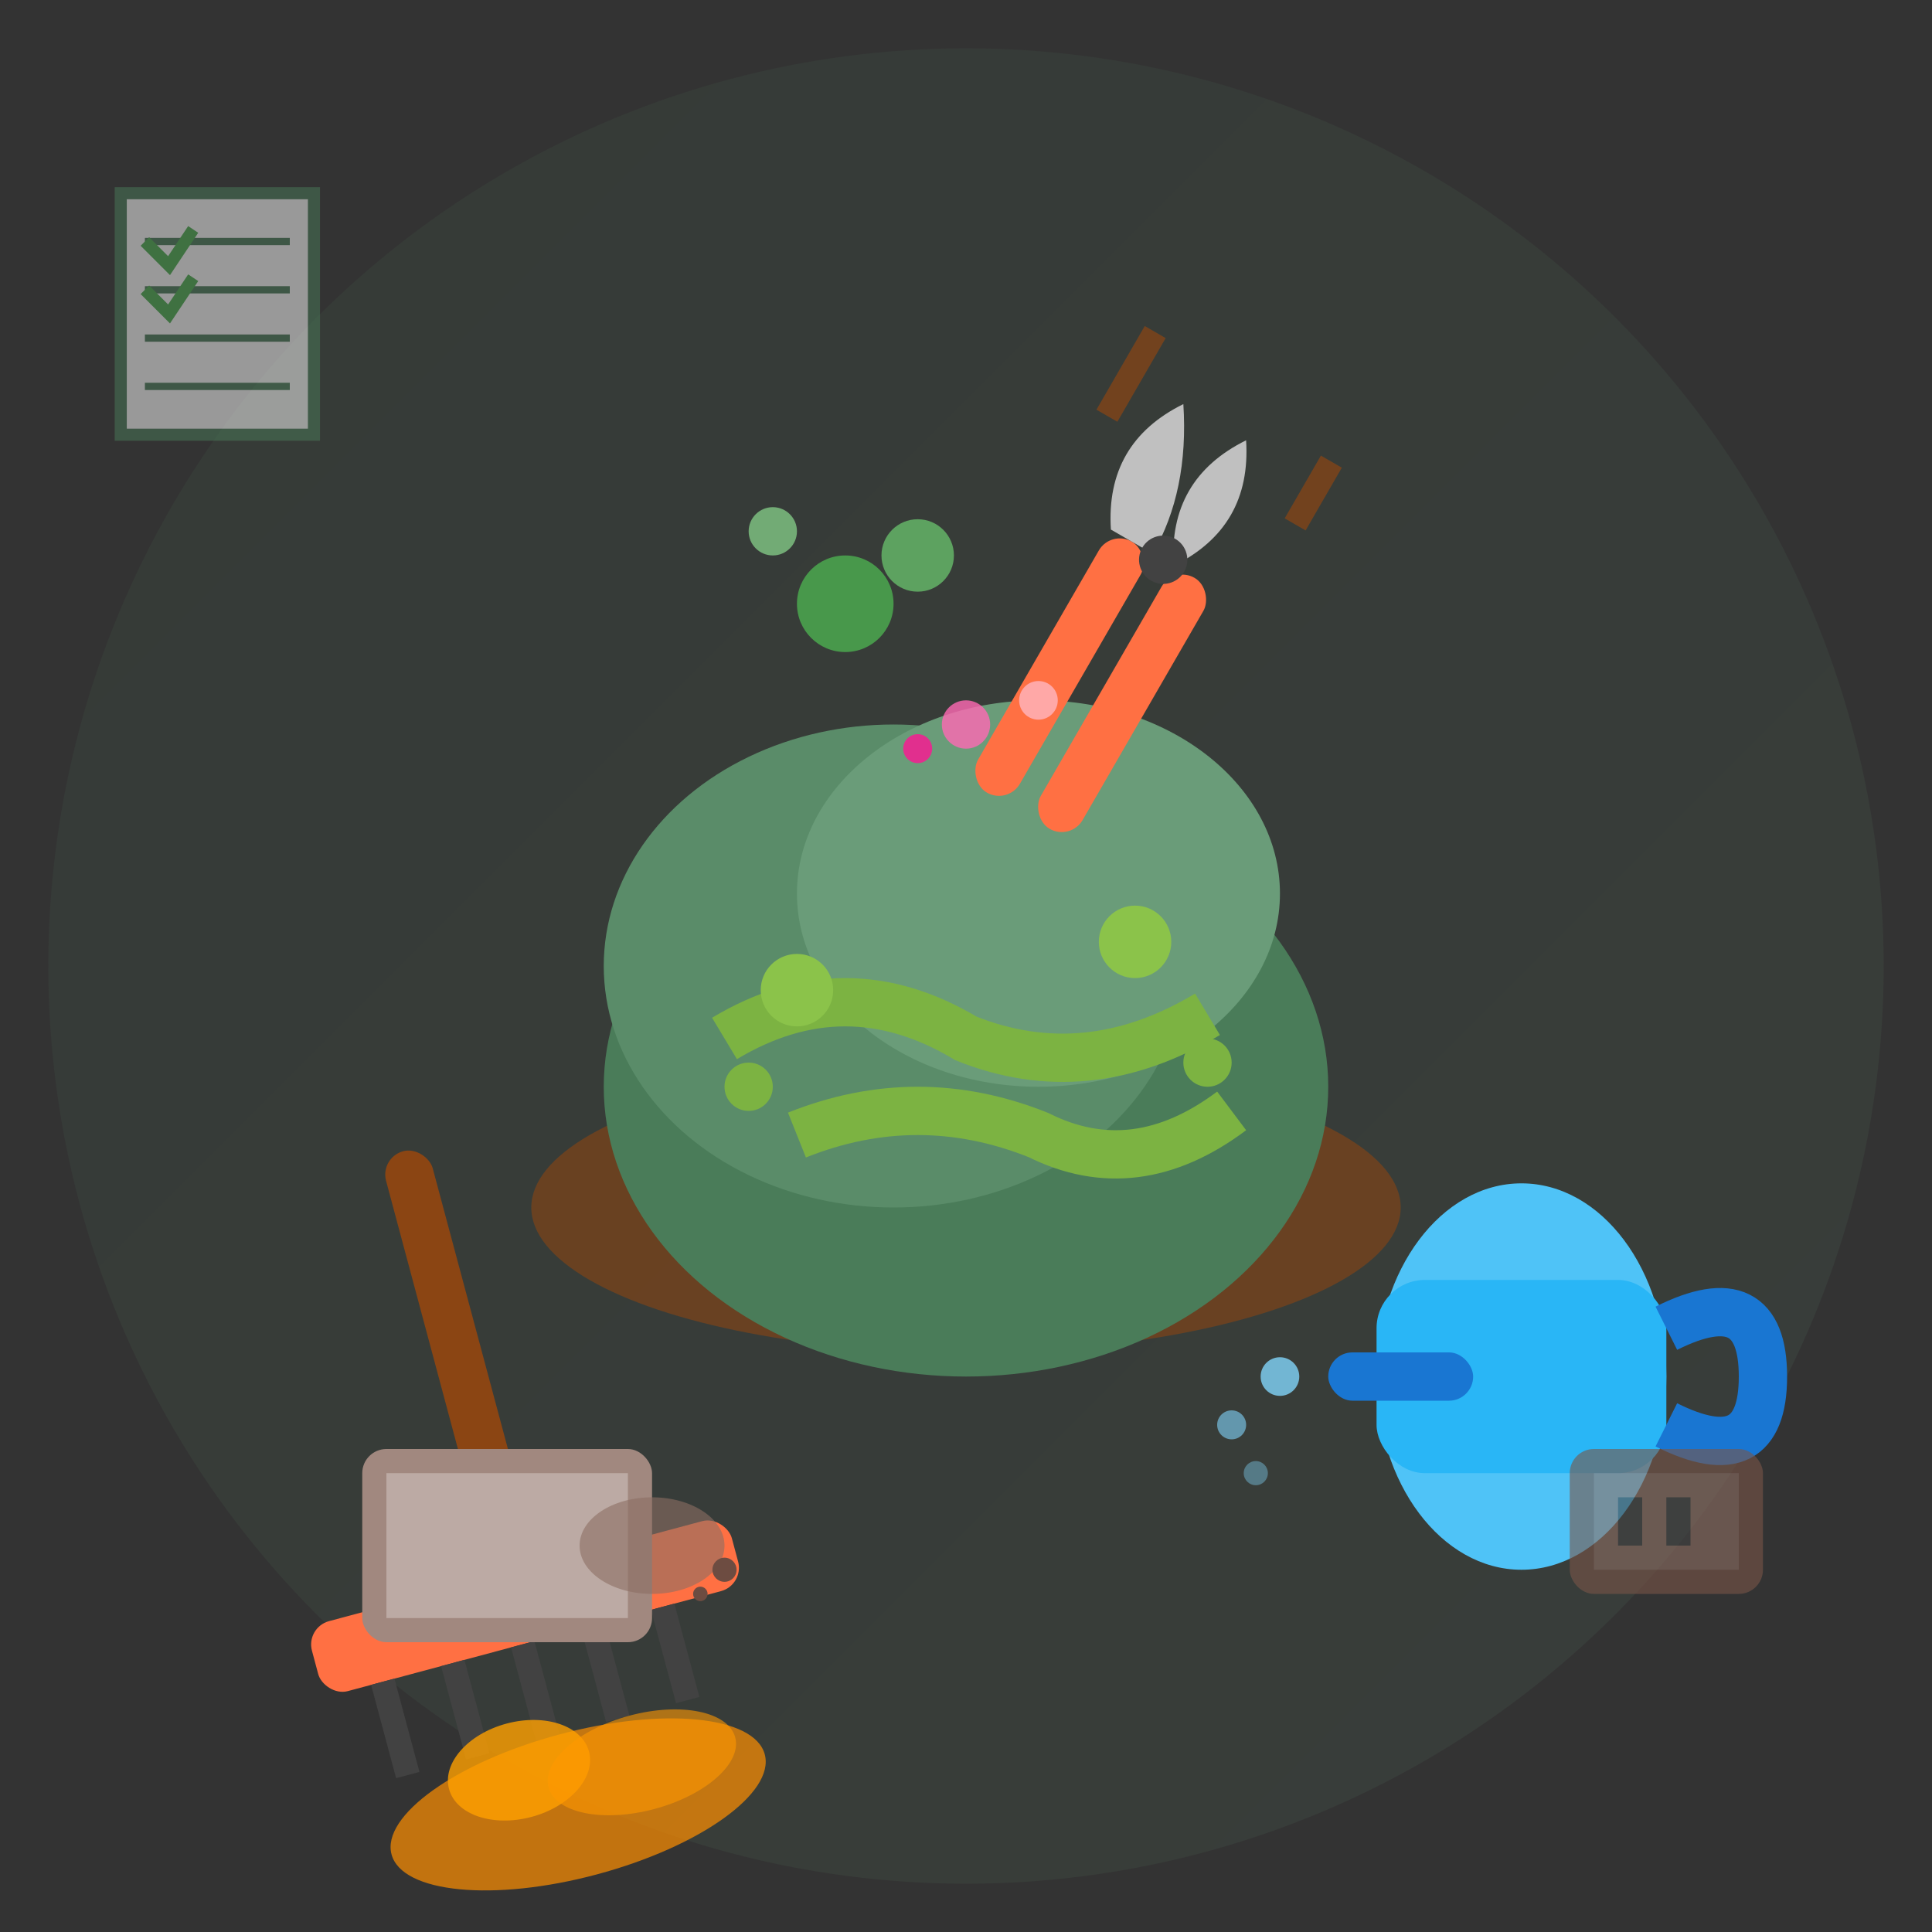 <svg width="80" height="80" viewBox="0 0 80 80" fill="none" xmlns="http://www.w3.org/2000/svg">
  <rect x="0" y="0" width="80" height="80" fill="#333333" stroke="none"/>
  <defs>
    <linearGradient id="maintenanceGradient" x1="0%" y1="0%" x2="100%" y2="100%">
      <stop offset="0%" style="stop-color:#4a7c59;stop-opacity:1" />
      <stop offset="100%" style="stop-color:#6a9c79;stop-opacity:1" />
    </linearGradient>
  </defs>
  
  <!-- Background circle -->
  <circle cx="40" cy="40" r="38" fill="url(#maintenanceGradient)" opacity="0.1"/>
  
  <!-- Main plant/bush being maintained -->
  <g transform="translate(25, 25)">
    <!-- Plant base/soil -->
    <ellipse cx="15" cy="25" rx="18" ry="6" fill="#8B4513" opacity="0.6"/>
    
    <!-- Main bush structure -->
    <ellipse cx="15" cy="20" rx="15" ry="12" fill="#4a7c59"/>
    <ellipse cx="12" cy="15" rx="12" ry="10" fill="#5a8c69"/>
    <ellipse cx="18" cy="12" rx="10" ry="8" fill="#6a9c79"/>
    
    <!-- Trimmed/cut areas showing maintenance -->
    <path d="M5 18 Q10 15 15 18 Q20 20 25 17" stroke="#7CB342" stroke-width="2" fill="none"/>
    <path d="M8 22 Q13 20 18 22 Q22 24 26 21" stroke="#7CB342" stroke-width="2" fill="none"/>
    
    <!-- Small leaves/growth -->
    <circle cx="8" cy="16" r="1.5" fill="#8BC34A"/>
    <circle cx="22" cy="14" r="1.5" fill="#8BC34A"/>
    <circle cx="25" cy="19" r="1" fill="#7CB342"/>
    <circle cx="6" cy="20" r="1" fill="#7CB342"/>
  </g>
  
  <!-- Pruning shears -->
  <g transform="translate(50, 15) rotate(30)">
    <!-- Shear handles -->
    <rect x="0" y="8" width="2" height="12" fill="#FF7043" rx="1"/>
    <rect x="3" y="8" width="2" height="12" fill="#FF7043" rx="1"/>
    
    <!-- Shear blades -->
    <path d="M0 8 Q-2 5 0 2 Q2 5 2 8" fill="#C0C0C0"/>
    <path d="M3 8 Q5 5 3 2 Q1 5 3 8" fill="#C0C0C0"/>
    
    <!-- Pivot point -->
    <circle cx="2.5" cy="8" r="1" fill="#424242"/>
    
    <!-- Cut branches -->
    <g opacity="0.7">
      <rect x="-3" y="0" width="1" height="4" fill="#8B4513"/>
      <rect x="6" y="1" width="1" height="3" fill="#8B4513"/>
    </g>
  </g>
  
  <!-- Watering can -->
  <g transform="translate(55, 45)">
    <!-- Can body -->
    <ellipse cx="8" cy="12" rx="6" ry="8" fill="#4FC3F7"/>
    <rect x="2" y="8" width="12" height="8" fill="#29B6F6" rx="2"/>
    
    <!-- Handle -->
    <path d="M14 10 Q18 8 18 12 Q18 16 14 14" stroke="#1976D2" stroke-width="2" fill="none"/>
    
    <!-- Spout -->
    <rect x="0" y="11" width="6" height="2" fill="#1976D2" rx="1"/>
    
    <!-- Water drops -->
    <circle cx="-2" cy="12" r="0.8" fill="#81D4FA" opacity="0.8"/>
    <circle cx="-4" cy="14" r="0.6" fill="#81D4FA" opacity="0.6"/>
    <circle cx="-3" cy="16" r="0.5" fill="#81D4FA" opacity="0.4"/>
  </g>
  
  <!-- Garden rake -->
  <g transform="translate(8, 50) rotate(-15)">
    <!-- Handle -->
    <rect x="8" y="0" width="2" height="20" fill="#8B4513" rx="1"/>
    
    <!-- Rake head -->
    <rect x="0" y="18" width="18" height="3" fill="#FF7043" rx="1"/>
    
    <!-- Rake tines -->
    <g fill="#424242">
      <rect x="2" y="21" width="1" height="4"/>
      <rect x="5" y="21" width="1" height="4"/>
      <rect x="8" y="21" width="1" height="4"/>
      <rect x="11" y="21" width="1" height="4"/>
      <rect x="14" y="21" width="1" height="4"/>
    </g>
    
    <!-- Gathered leaves -->
    <ellipse cx="9" cy="28" rx="8" ry="3" fill="#FF8F00" opacity="0.7"/>
    <ellipse cx="7" cy="26" rx="3" ry="2" fill="#FFA000" opacity="0.8"/>
    <ellipse cx="12" cy="27" rx="4" ry="2" fill="#FF9800" opacity="0.6"/>
  </g>
  
  <!-- Fertilizer/mulch bag -->
  <g transform="translate(15, 60)">
    <rect x="0" y="0" width="12" height="8" fill="#A1887F" rx="1"/>
    <rect x="1" y="1" width="10" height="6" fill="#BCAAA4"/>
    
    <!-- Spilling content -->
    <ellipse cx="12" cy="4" rx="3" ry="2" fill="#8D6E63" opacity="0.6"/>
    <circle cx="15" cy="5" r="0.5" fill="#6D4C41"/>
    <circle cx="14" cy="6" r="0.3" fill="#6D4C41"/>
  </g>
  
  <!-- Plant health indicators -->
  <g opacity="0.8">
    <!-- Healthy new growth -->
    <circle cx="35" cy="25" r="2" fill="#4CAF50"/>
    <circle cx="38" cy="23" r="1.5" fill="#66BB6A"/>
    <circle cx="32" cy="22" r="1" fill="#81C784"/>
    
    <!-- Small flowers after maintenance -->
    <g transform="translate(40, 30)">
      <circle cx="0" cy="0" r="1" fill="#FF69B4"/>
      <circle cx="3" cy="-1" r="0.8" fill="#FFB6C1"/>
      <circle cx="-2" cy="1" r="0.6" fill="#FF1493"/>
    </g>
  </g>
  
  <!-- Tool storage/organization -->
  <g transform="translate(65, 60)" opacity="0.6">
    <rect x="0" y="0" width="8" height="6" fill="#795548" rx="1"/>
    <rect x="1" y="1" width="6" height="4" fill="#8D6E63"/>
    <!-- Small tools inside -->
    <rect x="2" y="2" width="1" height="2" fill="#424242"/>
    <rect x="4" y="2" width="1" height="2" fill="#424242"/>
  </g>
  
  <!-- Maintenance schedule/checklist -->
  <g transform="translate(5, 8)" opacity="0.5">
    <rect x="0" y="0" width="8" height="10" fill="white" stroke="#4a7c59" stroke-width="0.5"/>
    <g stroke="#4a7c59" stroke-width="0.3">
      <line x1="1" y1="2" x2="7" y2="2"/>
      <line x1="1" y1="4" x2="7" y2="4"/>
      <line x1="1" y1="6" x2="7" y2="6"/>
      <line x1="1" y1="8" x2="7" y2="8"/>
    </g>
    <!-- Checkmarks -->
    <path d="M1 2 L2 3 L3 1.5" stroke="#4CAF50" stroke-width="0.5" fill="none"/>
    <path d="M1 4 L2 5 L3 3.5" stroke="#4CAF50" stroke-width="0.5" fill="none"/>
  </g>
</svg>
